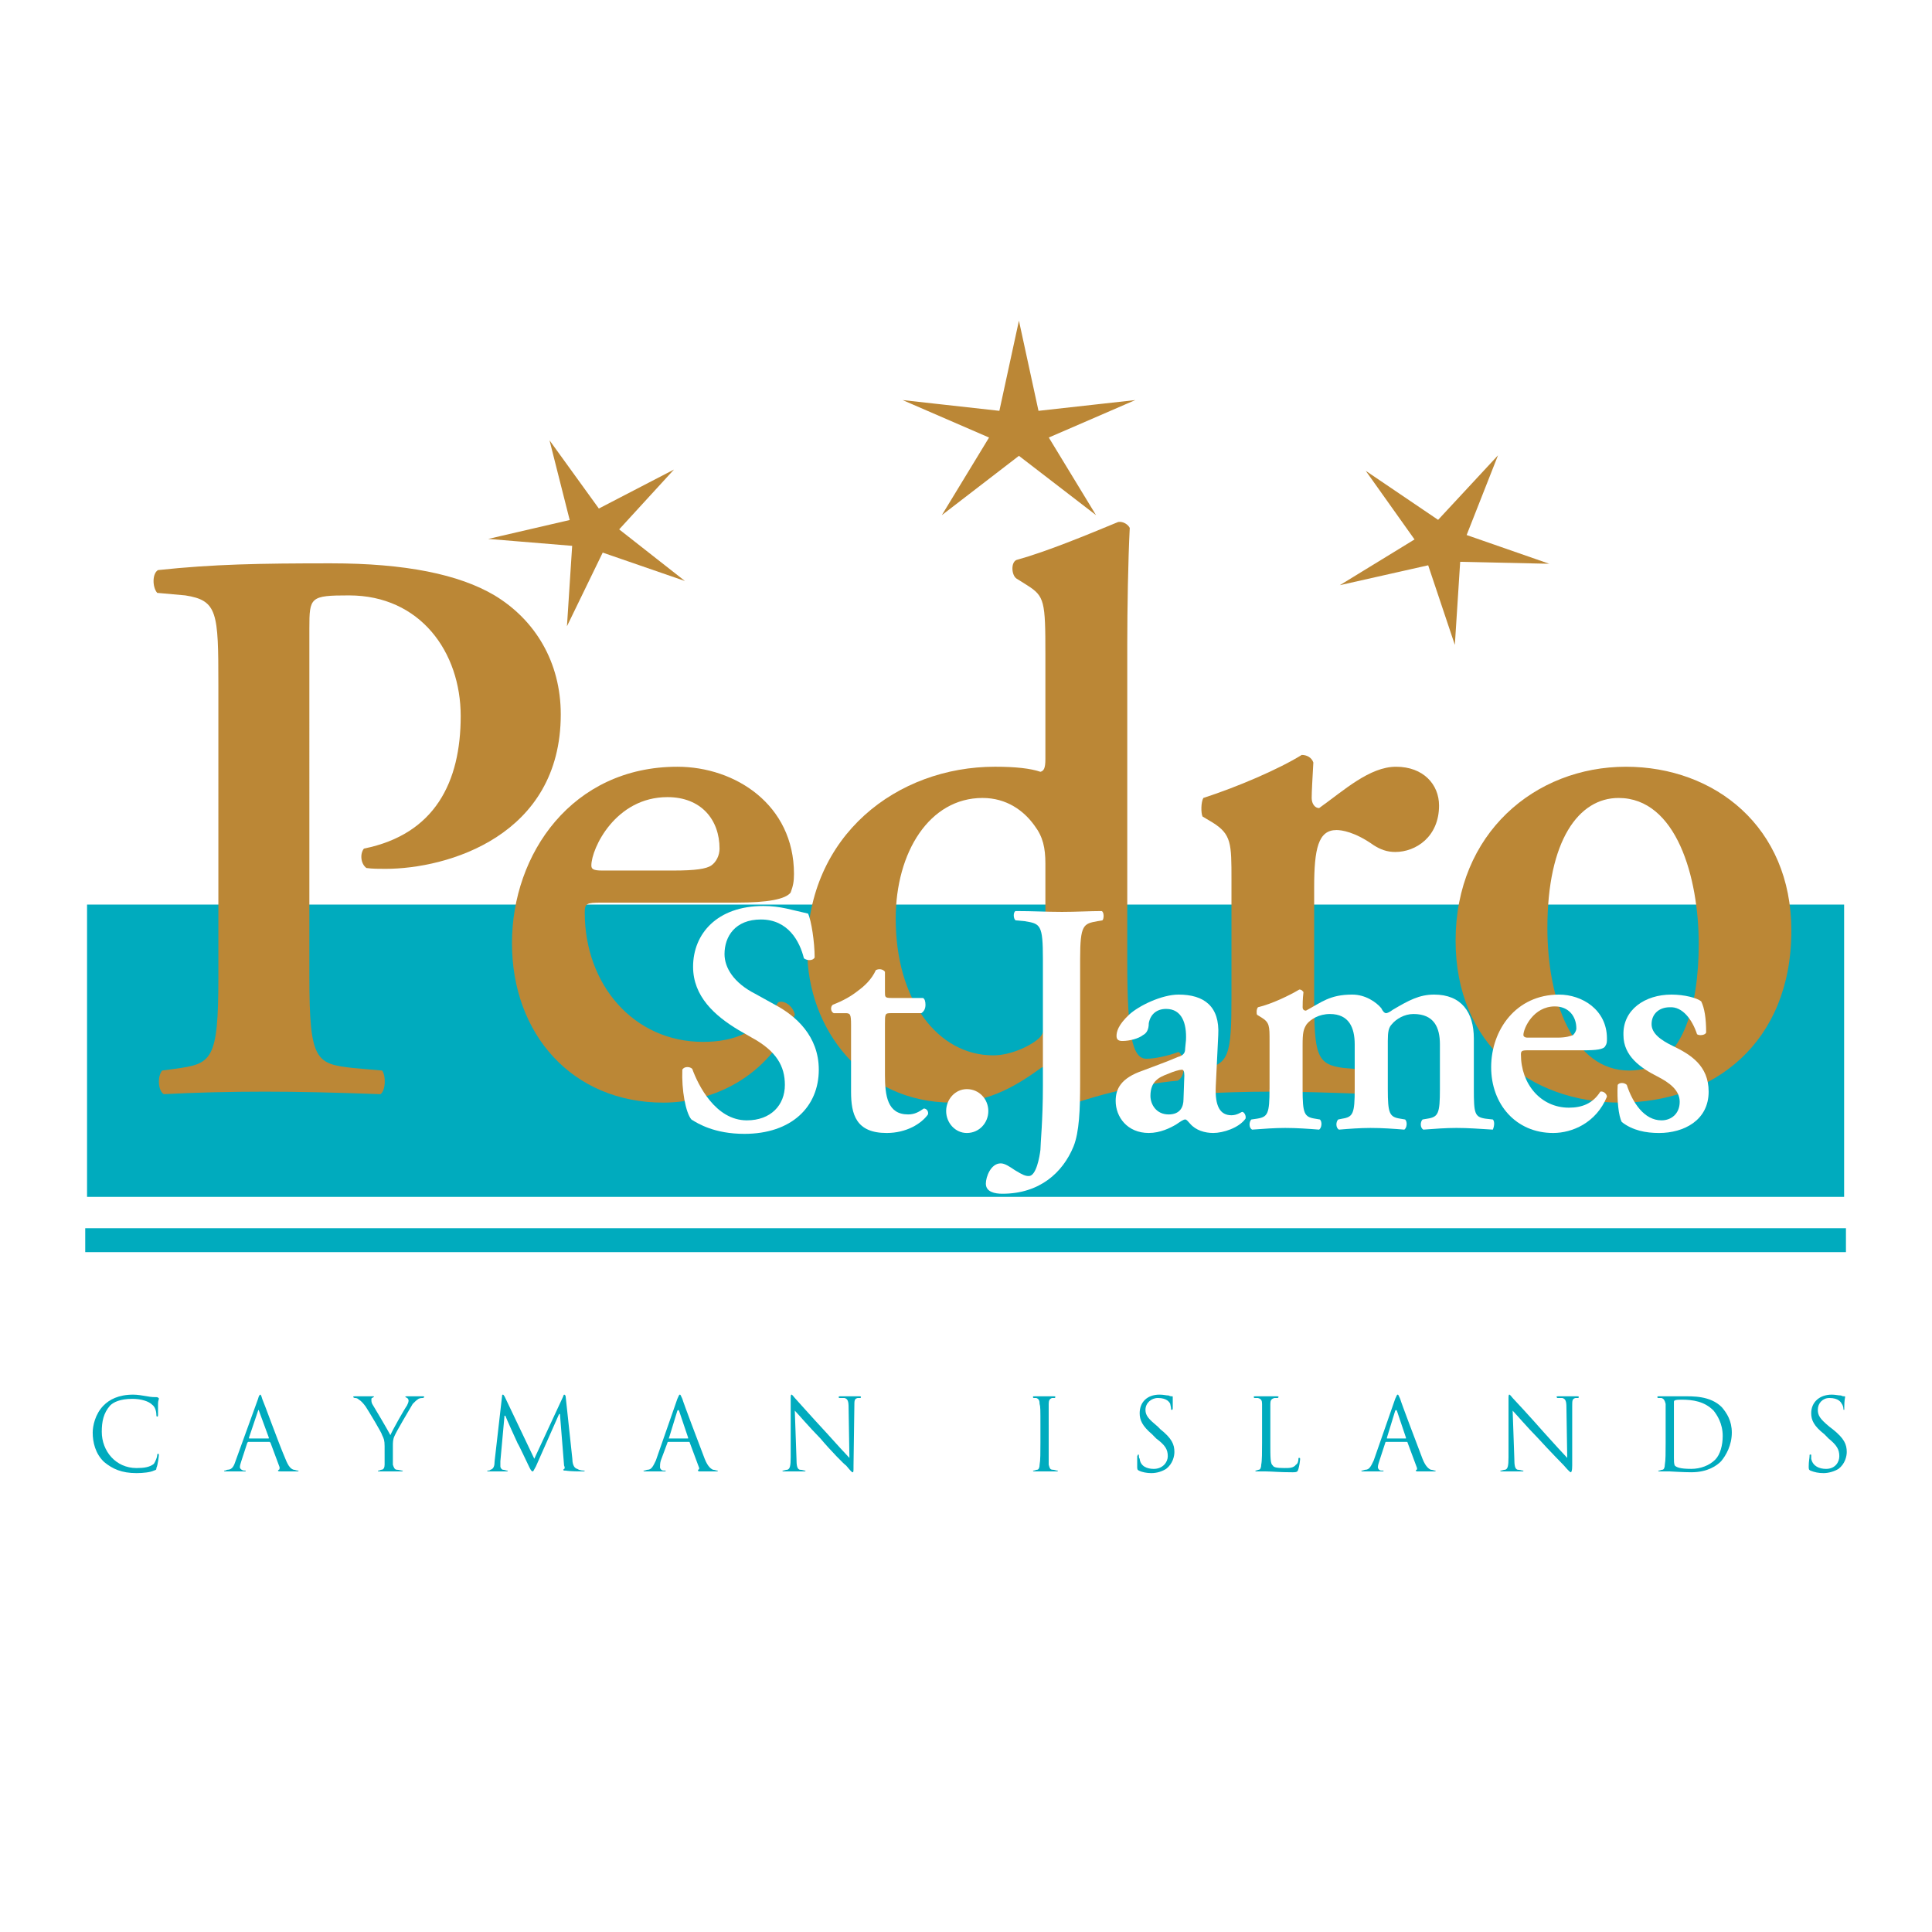 <?xml version="1.0" encoding="utf-8"?>
<!-- Generator: Adobe Illustrator 13.0.0, SVG Export Plug-In . SVG Version: 6.00 Build 14948)  -->
<!DOCTYPE svg PUBLIC "-//W3C//DTD SVG 1.0//EN" "http://www.w3.org/TR/2001/REC-SVG-20010904/DTD/svg10.dtd">
<svg version="1.0" id="Layer_1" xmlns="http://www.w3.org/2000/svg" xmlns:xlink="http://www.w3.org/1999/xlink" x="0px" y="0px"
	 width="192.756px" height="192.756px" viewBox="0 0 192.756 192.756" enable-background="new 0 0 192.756 192.756"
	 xml:space="preserve">
<g>
	<polygon fill-rule="evenodd" clip-rule="evenodd" fill="#FFFFFF" points="0,0 192.756,0 192.756,192.756 0,192.756 0,0 	"/>
	
		<polygon fill-rule="evenodd" clip-rule="evenodd" fill="#00ABBE" stroke="#00ABBE" stroke-width="1.123" stroke-miterlimit="2.613" points="
		9.247,90.811 183.427,90.811 183.427,118.85 9.247,118.85 9.247,90.811 	"/>
	
		<polygon fill-rule="evenodd" clip-rule="evenodd" fill="#BB8736" stroke="#FFFFFF" stroke-width="1.123" stroke-miterlimit="2.613" points="
		91.922,53.679 97.863,43.912 86.394,38.944 99.266,40.375 101.659,29.345 104.052,40.375 116.923,38.944 105.454,43.912 
		111.396,53.679 101.659,46.186 91.922,53.679 	"/>
	
		<line fill="none" stroke="#00ABBE" stroke-width="2.386" stroke-miterlimit="2.613" x1="8.504" y1="123.732" x2="184.17" y2="123.732"/>
	<path fill-rule="evenodd" clip-rule="evenodd" fill="#00ABBE" d="M13.62,146.973c0.66,0,1.403-0.084,1.733-0.252
		c0.248-0.084,0.248-0.084,0.248-0.254c0.165-0.336,0.248-1.262,0.248-1.262c0-0.084,0-0.17-0.083-0.17c0,0-0.083,0-0.083,0.17
		c0,0.168-0.165,0.588-0.33,0.842c-0.413,0.336-0.99,0.42-1.733,0.42c-2.062,0-3.465-1.684-3.465-3.619
		c0-1.012,0.165-1.854,0.825-2.611c0.331-0.336,0.99-0.674,2.228-0.674c0.908,0,1.65,0.254,1.98,0.59
		c0.248,0.168,0.413,0.59,0.413,1.01c0,0.084,0,0.17,0.083,0.17s0.083-0.086,0.083-0.17c0-0.168,0-0.758,0-1.094
		s0.083-0.422,0.083-0.506s0-0.084-0.165-0.168c-0.248,0-0.578,0-0.99-0.084c-0.495-0.084-0.99-0.168-1.403-0.168
		c-1.485,0-2.393,0.504-2.97,1.094c-0.825,0.842-1.073,2.021-1.073,2.695c0,0.926,0.248,2.104,1.155,2.945
		C11.227,146.551,12.135,146.973,13.62,146.973L13.62,146.973L13.62,146.973z"/>
	<path fill-rule="evenodd" clip-rule="evenodd" fill="#00ABBE" d="M23.521,145.709c-0.165,0.506-0.33,0.928-0.825,0.928
		c-0.083,0-0.165,0.084-0.248,0.084s-0.083,0-0.083,0c0,0.084,0,0.084,0.165,0.084h1.898c0.082,0,0.082,0,0.082-0.084
		c0,0,0,0-0.082,0h-0.083c-0.165,0-0.413-0.17-0.413-0.338s0.083-0.42,0.165-0.674l0.578-1.768l0.083-0.084h2.145l0.083,0.084
		l0.908,2.441c0,0.168,0,0.254-0.083,0.254l-0.083,0.084c0,0.084,0.165,0.084,0.33,0.084c0.66,0,1.403,0,1.485,0
		c0.166,0,0.248,0,0.248-0.084h-0.083c-0.166,0-0.248-0.084-0.413-0.084c-0.248-0.086-0.495-0.254-0.825-1.096
		c-0.66-1.516-2.146-5.641-2.311-5.979c-0.083-0.336-0.165-0.42-0.165-0.42c-0.082,0-0.165,0.084-0.247,0.42L23.521,145.709
		L23.521,145.709z M24.924,143.52c-0.083,0-0.083,0-0.083-0.084l0.908-2.693c0-0.084,0.083-0.084,0.083,0l0.99,2.693
		c0,0.084,0,0.084-0.083,0.084H24.924L24.924,143.52z"/>
	<path fill-rule="evenodd" clip-rule="evenodd" fill="#00ABBE" d="M38.373,145.121c0,0.168,0,0.588,0,1.01
		c0,0.252-0.083,0.506-0.33,0.506c-0.083,0-0.165,0.084-0.248,0.084s-0.083,0-0.083,0c0,0.084,0,0.084,0.165,0.084h2.145
		c0.083,0,0.166,0,0.166-0.084h-0.083c-0.083,0-0.331-0.084-0.496-0.084c-0.247,0-0.33-0.254-0.412-0.506c0-0.422,0-0.842,0-1.01
		v-0.844c0-0.336,0-0.674,0.165-1.01c0.165-0.42,1.567-2.779,1.815-3.199c0.248-0.252,0.33-0.336,0.578-0.506
		c0.165-0.084,0.33-0.084,0.413-0.084s0.165-0.084,0.165-0.084c0-0.084-0.083-0.084-0.165-0.084h-1.568
		c-0.083,0-0.165,0-0.165,0.084c0,0,0.083,0,0.165,0.084c0.083,0,0.165,0.168,0.165,0.254c0,0.168-0.083,0.336-0.165,0.504
		c-0.248,0.338-1.485,2.525-1.65,2.947c-0.165-0.336-1.65-2.863-1.815-3.115c-0.083-0.168-0.083-0.336-0.083-0.422
		c0-0.084,0-0.168,0.083-0.168c0.083-0.084,0.165-0.084,0.165-0.084c0-0.084,0-0.084-0.083-0.084h-1.815
		c-0.083,0-0.165,0-0.165,0.084c0,0,0.083,0.084,0.165,0.084s0.248,0,0.413,0.168c0.166,0.086,0.413,0.338,0.66,0.674
		c0.33,0.506,1.65,2.695,1.65,2.863c0.165,0.336,0.248,0.506,0.248,1.094V145.121L38.373,145.121z"/>
	<path fill-rule="evenodd" clip-rule="evenodd" fill="#00ABBE" d="M56.443,139.395c0-0.168-0.083-0.252-0.165-0.252
		c0,0-0.083,0.084-0.083,0.168l-2.888,6.23l-2.97-6.23c-0.083-0.084-0.083-0.168-0.165-0.168s-0.083,0.084-0.083,0.168l-0.742,6.482
		c0,0.422-0.083,0.758-0.413,0.844c-0.083,0.084-0.165,0.084-0.247,0.084s-0.083,0-0.083,0c0,0.084,0.083,0.084,0.165,0.084h1.732
		c0.083,0,0.165,0,0.165-0.084h-0.083c-0.083,0-0.248-0.084-0.413-0.084c-0.083,0-0.248-0.17-0.248-0.338s0-0.336,0-0.506
		l0.413-4.547h0.083c0.083,0.254,1.155,2.611,1.238,2.779c0.083,0.084,0.908,1.852,1.155,2.357c0.165,0.338,0.247,0.422,0.33,0.422
		s0.083-0.084,0.33-0.506l2.311-5.221h0.083l0.413,5.137c0.083,0.168,0.083,0.336,0,0.336c-0.083,0.086-0.083,0.086-0.083,0.086
		c0,0.084,0.083,0.084,0.248,0.084c0.413,0.084,1.485,0.084,1.65,0.084c0.165,0,0.248,0,0.248-0.084h-0.083
		c-0.083,0-0.412,0-0.66-0.17c-0.412-0.084-0.495-0.674-0.495-1.01L56.443,139.395L56.443,139.395z"/>
	<path fill-rule="evenodd" clip-rule="evenodd" fill="#00ABBE" d="M65.437,145.709c-0.248,0.506-0.413,0.928-0.825,0.928
		c-0.083,0-0.248,0.084-0.33,0.084h-0.083c0,0.084,0.083,0.084,0.165,0.084h1.898c0.083,0,0.165,0,0.165-0.084c0,0-0.083,0-0.165,0
		h-0.083c-0.165,0-0.33-0.17-0.33-0.338s0-0.42,0.083-0.674l0.66-1.768c0,0,0-0.084,0.082-0.084h2.063
		c0.083,0,0.083,0.084,0.083,0.084l0.908,2.441c0.083,0.168,0,0.254-0.083,0.254v0.084c0,0.084,0.083,0.084,0.248,0.084
		c0.66,0,1.403,0,1.568,0c0.083,0,0.165,0,0.165-0.084c0,0,0,0-0.083,0s-0.248-0.084-0.413-0.084
		c-0.165-0.086-0.495-0.254-0.825-1.096c-0.578-1.516-2.146-5.641-2.228-5.979c-0.166-0.336-0.166-0.42-0.248-0.42
		s-0.083,0.084-0.248,0.42L65.437,145.709L65.437,145.709z M66.756,143.52c0,0-0.083,0,0-0.084l0.825-2.693
		c0.083-0.084,0.083-0.084,0.165,0l0.908,2.693c0,0.084,0,0.084,0,0.084H66.756L66.756,143.52z"/>
	<path fill-rule="evenodd" clip-rule="evenodd" fill="#00ABBE" d="M79.298,140.742c0.33,0.336,1.403,1.6,2.558,2.777
		c0.99,1.18,2.393,2.611,2.558,2.695c0.495,0.59,0.578,0.674,0.66,0.674c0.082,0,0.082-0.084,0.082-0.674l0.083-5.895
		c0-0.588,0-0.758,0.33-0.842c0.083,0,0.165,0,0.248,0s0.083-0.084,0.083-0.084c0-0.084-0.083-0.084-0.165-0.084h-1.815
		c-0.165,0-0.248,0-0.248,0.084c0,0,0,0.084,0.083,0.084s0.33,0,0.495,0c0.33,0.084,0.413,0.338,0.413,0.926l0.083,5.053
		c-0.33-0.336-1.403-1.516-2.311-2.525c-1.567-1.686-2.97-3.285-3.135-3.453c-0.083-0.084-0.248-0.336-0.33-0.336
		s-0.083,0.168-0.083,0.504v5.727c0,0.926-0.083,1.178-0.33,1.264c-0.165,0-0.33,0.084-0.413,0.084h-0.083
		c0,0.084,0.083,0.084,0.165,0.084h1.98c0.082,0,0.165,0,0.165-0.084c0,0,0,0-0.083,0c-0.082,0-0.247-0.084-0.495-0.084
		c-0.248-0.086-0.33-0.338-0.33-1.18L79.298,140.742L79.298,140.742z"/>
	<path fill-rule="evenodd" clip-rule="evenodd" fill="#00ABBE" d="M104.629,142.174c0-1.516,0-1.854,0-2.105
		c0-0.336,0.083-0.506,0.33-0.59c0.165,0,0.165,0,0.248,0c0.082,0,0.082-0.084,0.082-0.084c0-0.084,0-0.084-0.165-0.084h-1.897
		c-0.165,0-0.165,0-0.165,0.084c0,0,0,0.084,0.082,0.084c0.083,0,0.165,0,0.248,0c0.247,0.084,0.33,0.254,0.33,0.59
		c0.082,0.252,0.082,0.59,0.082,2.105v1.768c0,0.926,0,1.768-0.082,2.189c0,0.252-0.083,0.506-0.248,0.506
		c-0.082,0-0.247,0.084-0.33,0.084c-0.082,0-0.082,0-0.082,0c0,0.084,0.082,0.084,0.165,0.084h2.146c0.165,0,0.165,0,0.165-0.084
		c0,0,0,0-0.083,0c-0.082,0-0.247-0.084-0.412-0.084c-0.33,0-0.33-0.254-0.413-0.506c0-0.422,0-1.264,0-2.189V142.174
		L104.629,142.174z"/>
	<path fill-rule="evenodd" clip-rule="evenodd" fill="#00ABBE" d="M114.86,146.973c0.577,0,1.073-0.168,1.485-0.422
		c0.66-0.504,0.825-1.262,0.825-1.684c0-0.758-0.248-1.348-1.402-2.273l-0.248-0.252c-0.907-0.758-1.237-1.096-1.237-1.684
		c0-0.674,0.577-1.18,1.237-1.18c0.907,0,1.155,0.422,1.237,0.59c0,0.084,0.083,0.336,0.083,0.506c0,0.084,0,0.084,0.082,0.084
		c0.083,0,0.083-0.084,0.083-0.254c0-0.672,0-1.01,0-1.01c0-0.084,0-0.084-0.083-0.084c-0.082,0-0.165,0-0.329-0.084
		c-0.248,0-0.496-0.084-0.908-0.084c-1.238,0-1.98,0.758-1.98,1.852c0,0.674,0.248,1.264,1.238,2.105l0.412,0.42
		c0.907,0.674,1.155,1.096,1.155,1.77c0,0.588-0.495,1.262-1.402,1.262c-0.661,0-1.32-0.252-1.403-1.01
		c-0.082-0.084-0.082-0.252-0.082-0.336s0-0.084-0.083-0.084c0,0,0,0-0.082,0.168c0,0.168,0,0.504,0,1.01
		c0,0.252,0,0.338,0.165,0.422C113.953,146.889,114.447,146.973,114.86,146.973L114.86,146.973L114.86,146.973z"/>
	<path fill-rule="evenodd" clip-rule="evenodd" fill="#00ABBE" d="M126.742,142.174c0-1.516,0-1.854,0-2.105
		c0-0.336,0.082-0.506,0.412-0.59c0.083,0,0.248,0,0.33,0l0.083-0.084c0-0.084-0.083-0.084-0.165-0.084h-2.146
		c-0.165,0-0.165,0-0.165,0.084c0,0,0,0.084,0.083,0.084c0.082,0,0.247,0,0.329,0c0.33,0.084,0.413,0.254,0.413,0.59
		c0,0.252,0,0.59,0,2.105v1.768c0,0.926,0,1.768-0.083,2.189c0,0.252-0.082,0.506-0.247,0.506c-0.083,0-0.165,0.084-0.33,0.084l0,0
		c0,0.084,0,0.084,0.082,0.084c0.33,0,0.908,0,0.99,0c0.578,0,1.238,0.084,2.641,0.084c0.495,0,0.495-0.084,0.577-0.338
		c0.083-0.252,0.165-0.842,0.165-0.926c0-0.168,0-0.168-0.082-0.168c-0.083,0-0.083,0-0.083,0.084c0,0.252-0.082,0.506-0.247,0.59
		c-0.247,0.336-0.66,0.336-1.155,0.336c-0.825,0-1.072-0.084-1.155-0.252c-0.247-0.168-0.247-0.758-0.247-2.273V142.174
		L126.742,142.174z"/>
	<path fill-rule="evenodd" clip-rule="evenodd" fill="#00ABBE" d="M137.056,145.709c-0.247,0.506-0.412,0.928-0.825,0.928
		c-0.082,0-0.247,0.084-0.33,0.084h-0.082c0,0.084,0.082,0.084,0.165,0.084h1.897c0.082,0,0.165,0,0.165-0.084h-0.083h-0.164
		c-0.165,0-0.33-0.17-0.33-0.338s0.082-0.42,0.165-0.674l0.577-1.768c0,0,0-0.084,0.083-0.084h2.062
		c0.082,0,0.082,0.084,0.082,0.084l0.908,2.441c0.082,0.168,0,0.254,0,0.254c-0.083,0-0.083,0.084-0.083,0.084
		c0,0.084,0.083,0.084,0.248,0.084c0.66,0,1.402,0,1.567,0c0.082,0,0.165,0,0.165-0.084c0,0,0,0-0.083,0
		c-0.082,0-0.247-0.084-0.412-0.084c-0.165-0.086-0.495-0.254-0.825-1.096c-0.577-1.516-2.146-5.641-2.228-5.979
		c-0.165-0.336-0.165-0.42-0.247-0.42c-0.083,0-0.083,0.084-0.248,0.42L137.056,145.709L137.056,145.709z M138.376,143.52
		c0,0,0,0,0-0.084l0.825-2.693c0.082-0.084,0.082-0.084,0.165,0l0.907,2.693c0,0.084,0,0.084,0,0.084H138.376L138.376,143.52z"/>
	<path fill-rule="evenodd" clip-rule="evenodd" fill="#00ABBE" d="M150.918,140.742c0.33,0.336,1.402,1.6,2.558,2.777
		c1.072,1.18,2.476,2.611,2.558,2.695c0.495,0.59,0.66,0.674,0.66,0.674c0.082,0,0.165-0.084,0.165-0.674v-5.895
		c0-0.588,0-0.758,0.33-0.842c0.165,0,0.165,0,0.247,0c0.083,0,0.083-0.084,0.083-0.084c0-0.084-0.083-0.084-0.165-0.084h-1.815
		c-0.165,0-0.247,0-0.247,0.084l0.082,0.084c0.083,0,0.33,0,0.495,0c0.33,0.084,0.413,0.338,0.413,0.926l0.082,5.053
		c-0.33-0.336-1.402-1.516-2.311-2.525c-1.485-1.686-2.97-3.285-3.135-3.453c-0.083-0.084-0.248-0.336-0.33-0.336
		c-0.083,0-0.083,0.168-0.083,0.504v5.727c0,0.926-0.082,1.178-0.33,1.264c-0.165,0-0.33,0.084-0.412,0.084h-0.083
		c0,0.084,0.083,0.084,0.165,0.084h1.98c0.165,0,0.165,0,0.165-0.084c0,0,0,0-0.082,0c-0.083,0-0.248-0.084-0.495-0.084
		c-0.248-0.086-0.33-0.338-0.33-1.18L150.918,140.742L150.918,140.742z"/>
	<path fill-rule="evenodd" clip-rule="evenodd" fill="#00ABBE" d="M166.182,143.941c0,0.926,0,1.768-0.082,2.189
		c0,0.252-0.083,0.506-0.247,0.506c-0.083,0-0.248,0.084-0.33,0.084h-0.083c0,0.084,0.083,0.084,0.165,0.084c0.33,0,0.908,0,0.99,0
		c0.083,0,1.32,0.084,2.146,0.084c1.65,0,2.558-0.674,2.971-1.096c0.494-0.588,1.072-1.6,1.072-2.861c0-1.18-0.495-1.938-0.99-2.527
		c-1.155-1.178-2.971-1.094-3.878-1.094h-2.393c-0.165,0-0.165,0-0.165,0.084c0,0,0,0.084,0.082,0.084c0.083,0,0.248,0,0.33,0
		c0.247,0.084,0.33,0.254,0.412,0.59c0,0.252,0,0.59,0,2.105V143.941L166.182,143.941z M167.007,142.004c0-0.758,0-1.768,0-2.104
		c0-0.084,0-0.168,0.083-0.168c0.082-0.086,0.495-0.086,0.66-0.086c1.155,0,2.311,0.17,3.218,1.096
		c0.33,0.42,0.907,1.262,0.907,2.525c0,0.926-0.247,1.854-0.742,2.357c-0.577,0.59-1.485,0.926-2.393,0.926
		c-1.155,0-1.485-0.168-1.65-0.336c-0.083-0.168-0.083-0.506-0.083-0.758s0-1.18,0-2.189V142.004L167.007,142.004z"/>
	<path fill-rule="evenodd" clip-rule="evenodd" fill="#00ABBE" d="M181.941,146.973c0.495,0,1.073-0.168,1.485-0.422
		c0.66-0.504,0.825-1.262,0.825-1.684c0-0.758-0.247-1.348-1.402-2.273l-0.33-0.252c-0.908-0.758-1.155-1.096-1.155-1.684
		c0-0.674,0.495-1.18,1.155-1.18c0.907,0,1.155,0.422,1.237,0.59c0.083,0.084,0.165,0.336,0.165,0.506c0,0.084,0,0.084,0.083,0.084
		c0,0,0-0.084,0-0.254c0-0.672,0.082-1.01,0.082-1.01c0-0.084,0-0.084-0.082-0.084c-0.083,0-0.165,0-0.33-0.084
		c-0.248,0-0.578-0.084-0.908-0.084c-1.237,0-2.062,0.758-2.062,1.852c0,0.674,0.247,1.264,1.32,2.105l0.412,0.42
		c0.825,0.674,1.073,1.096,1.073,1.77c0,0.588-0.413,1.262-1.32,1.262c-0.66,0-1.32-0.252-1.485-1.01c0-0.084,0-0.252,0-0.336
		s0-0.084-0.083-0.084c-0.082,0-0.082,0-0.082,0.168s-0.083,0.504-0.083,1.01c0,0.252,0,0.338,0.165,0.422
		C181.034,146.889,181.446,146.973,181.941,146.973L181.941,146.973L181.941,146.973z"/>
	
		<polygon fill-rule="evenodd" clip-rule="evenodd" fill="#BB8736" stroke="#FFFFFF" stroke-width="0.96" stroke-miterlimit="2.613" points="
		130.95,59.489 140.438,53.679 134.333,45.09 143.409,51.237 150.835,43.238 146.957,53.09 157.601,56.794 146.132,56.542 
		145.472,66.814 142.172,56.963 130.95,59.489 	"/>
	
		<polygon fill-rule="evenodd" clip-rule="evenodd" fill="#BB8736" stroke="#FFFFFF" stroke-width="1.055" stroke-miterlimit="2.613" points="
		55.865,65.13 56.525,54.942 45.304,54.016 56.195,51.49 53.638,41.386 59.908,50.059 69.645,45.006 62.548,52.753 71.13,59.489 
		60.403,55.784 55.865,65.13 	"/>
	<path fill-rule="evenodd" clip-rule="evenodd" fill="#BB8736" d="M21.788,97.463c0,8.42-0.66,8.672-4.373,9.178l-1.238,0.168
		c-0.495,0.59-0.412,2.021,0.166,2.357c3.135-0.168,6.601-0.252,10.066-0.252c3.383,0,6.931,0.084,11.552,0.252
		c0.495-0.336,0.578-1.768,0.165-2.357l-2.888-0.252c-3.713-0.422-4.373-0.674-4.373-9.094V62.688c0-3.115,0.083-3.284,3.96-3.284
		c7.096,0,11.139,5.641,11.139,12.041c0,6.567-2.558,11.788-9.654,13.219c-0.413,0.505-0.33,1.516,0.248,1.937
		c0.578,0.084,1.238,0.084,1.898,0.084c6.188,0,17.492-3.284,17.492-15.409c0-5.22-2.558-9.43-6.601-11.872
		c-3.548-2.105-8.912-3.2-16.337-3.2c-7.096,0-11.717,0.084-17.245,0.674c-0.578,0.336-0.578,1.684-0.083,2.273l2.805,0.252
		c3.218,0.505,3.3,1.684,3.3,8.925V97.463L21.788,97.463z"/>
	<path fill-rule="evenodd" clip-rule="evenodd" fill="#BB8736" d="M73.522,90.054c3.053,0,4.868-0.337,5.363-1.011
		c0.248-0.673,0.33-1.094,0.33-1.852c0-6.905-5.858-10.693-11.634-10.693c-10.479,0-16.502,8.672-16.502,17.598
		c0,9.094,6.023,15.913,15.1,15.913c4.703,0,10.479-2.357,13.119-8.756c-0.083-0.674-0.908-1.516-1.65-1.264
		c-1.815,2.947-4.373,3.959-7.508,3.959c-6.931,0-11.799-5.727-11.799-12.883c0-0.926,0.165-1.01,1.65-1.01H73.522L73.522,90.054z
		 M60.073,86.854c-0.908,0-1.073-0.168-1.073-0.505c0-1.684,2.393-6.82,7.591-6.82c3.383,0,5.198,2.273,5.198,5.136
		c0,0.674-0.33,1.347-0.825,1.684s-1.568,0.505-3.795,0.505H60.073L60.073,86.854z"/>
	<path fill-rule="evenodd" clip-rule="evenodd" fill="#BB8736" d="M112.468,64.204c0-3.368,0.082-8.336,0.247-11.535
		c-0.165-0.337-0.66-0.674-1.154-0.59c-3.054,1.263-7.097,2.947-10.149,3.789c-0.577,0.252-0.495,1.516,0,1.853l1.072,0.673
		c1.733,1.095,1.815,1.6,1.815,6.905v10.44c0,0.926-0.165,1.179-0.495,1.263c-0.99-0.337-2.475-0.505-4.538-0.505
		c-9.736,0-18.729,6.82-18.729,18.271c0,7.915,5.61,15.239,14.439,15.239c3.795,0,6.683-1.852,8.993-3.535l0.413,0.084
		c0.165,0.336,0.165,1.01,0.082,2.189l-0.165,1.178c0.165,0.506,0.495,0.842,0.908,0.928c2.805-1.264,8.333-2.695,12.294-3.031
		c0.907-0.506,0.742-2.443,0.082-2.863c-1.155,0.42-2.393,0.674-3.218,0.674c-1.402,0-1.897-2.441-1.897-9.683V64.204
		L112.468,64.204z M104.299,101.252c0,1.18-0.165,1.852-0.577,2.273c-0.66,0.674-2.724,1.768-4.621,1.768
		c-5.528,0-9.736-5.473-9.736-13.64c0-6.652,3.383-12.041,8.664-12.041c2.393,0,4.126,1.263,5.198,2.778
		c0.825,1.095,1.072,2.189,1.072,3.789V101.252L104.299,101.252z"/>
	<path fill-rule="evenodd" clip-rule="evenodd" fill="#BB8736" d="M122.864,99.484c0,5.809-0.248,6.736-2.888,7.156l-1.403,0.168
		c-0.577,0.59-0.495,2.021,0.083,2.357c2.97-0.168,5.61-0.252,8.168-0.252c2.888,0,5.528,0.084,10.149,0.252
		c0.66-0.336,0.742-1.768,0.165-2.357l-3.054-0.252c-2.723-0.336-2.97-1.264-2.97-7.072V88.538c0-3.873,0.412-5.725,2.228-5.725
		c0.495,0,1.815,0.168,3.713,1.515c0.66,0.421,1.32,0.674,2.146,0.674c2.062,0,4.373-1.516,4.373-4.631
		c0-2.105-1.567-3.873-4.291-3.873c-2.64,0-5.198,2.357-7.673,4.125c-0.413,0-0.743-0.421-0.743-1.01
		c0-0.674,0.083-2.021,0.166-3.537c-0.166-0.505-0.661-0.758-1.156-0.758c-2.31,1.432-6.436,3.2-9.818,4.294
		c-0.247,0.421-0.247,1.516-0.082,1.853l0.99,0.589c1.897,1.179,1.897,2.105,1.897,5.726V99.484L122.864,99.484z"/>
	<path fill-rule="evenodd" clip-rule="evenodd" fill="#BB8736" d="M162.222,76.498c-9.076,0-16.997,6.651-16.997,17.345
		c0,10.356,7.426,16.165,16.419,16.165c9.242,0,17.08-5.893,17.08-17.176C178.724,82.475,171.05,76.498,162.222,76.498
		L162.222,76.498L162.222,76.498z M154.383,92.58c0-8.757,3.136-12.967,7.097-12.967c5.775,0,8.003,7.915,8.003,14.566
		c0,6.147-1.567,12.629-6.931,12.629C156.941,106.809,154.383,99.82,154.383,92.58L154.383,92.58L154.383,92.58z"/>
	<path fill-rule="evenodd" clip-rule="evenodd" fill="#FFFFFF" d="M74.265,113.125c4.703,0,7.426-2.695,7.426-6.4
		c0-3.367-2.311-5.389-4.373-6.482l-1.98-1.096c-2.146-1.094-3.053-2.609-3.053-3.957c0-1.768,1.072-3.452,3.63-3.452
		c2.723,0,3.878,2.189,4.291,3.873c0.33,0.253,0.907,0.253,1.072-0.084c0-1.516-0.33-3.705-0.66-4.378
		c-1.568-0.337-2.723-0.758-4.456-0.758c-4.62,0-7.013,2.779-7.013,6.062c0,2.948,2.146,4.883,4.538,6.315l1.32,0.758
		c2.475,1.348,3.3,2.863,3.3,4.715c0,2.021-1.403,3.537-3.795,3.537c-3.135,0-4.868-3.537-5.446-5.137
		c-0.248-0.252-0.825-0.252-0.99,0.084c-0.083,2.021,0.33,4.295,0.907,4.969C69.645,112.113,71.295,113.125,74.265,113.125
		L74.265,113.125L74.265,113.125z"/>
	<path fill-rule="evenodd" clip-rule="evenodd" fill="#FFFFFF" d="M91.922,101.084c0.248-0.168,0.413-0.422,0.413-0.842
		c0-0.338-0.083-0.59-0.248-0.674h-3.135c-0.66,0-0.66-0.084-0.66-0.59v-2.021c-0.165-0.253-0.578-0.337-0.908-0.168
		c-0.413,0.925-1.155,1.599-1.732,2.021c-0.743,0.59-1.485,1.01-2.558,1.432c-0.248,0.168-0.248,0.674,0.083,0.842h1.155
		c0.495,0,0.578,0.084,0.578,1.178v6.652c0,2.273,0.495,4.125,3.548,4.125c1.98,0,3.465-0.926,4.125-1.852
		c0.083-0.336-0.165-0.59-0.413-0.59c-0.495,0.338-0.908,0.59-1.568,0.59c-2.062,0-2.31-1.852-2.31-3.957v-5.053
		c0-1.01,0-1.094,0.578-1.094H91.922L91.922,101.084z"/>
	<path fill-rule="evenodd" clip-rule="evenodd" fill="#FFFFFF" d="M96.46,113.039c1.238,0,2.145-1.01,2.145-2.188
		c0-1.18-0.907-2.189-2.145-2.189c-1.155,0-2.062,1.01-2.062,2.189C94.398,112.029,95.305,113.039,96.46,113.039L96.46,113.039
		L96.46,113.039z"/>
	<path fill-rule="evenodd" clip-rule="evenodd" fill="#FFFFFF" d="M107.765,95.695c0-3.452,0.33-3.536,1.732-3.789l0.495-0.084
		c0.165-0.168,0.165-0.842-0.082-0.926c-1.155,0-2.558,0.084-3.961,0.084c-1.485,0-2.888-0.084-4.62-0.084
		c-0.248,0.084-0.248,0.758,0,0.926l0.907,0.084c1.567,0.253,1.815,0.337,1.815,3.789v12.629c0,3.453-0.248,5.811-0.248,6.4
		c-0.082,0.674-0.412,2.609-1.155,2.609c-0.329,0-0.577-0.084-1.402-0.59c-0.495-0.336-0.99-0.674-1.402-0.674
		c-0.99,0-1.485,1.348-1.485,2.021c0,0.842,0.907,1.01,1.65,1.01c3.713,0,6.022-2.104,7.096-4.715
		c0.577-1.432,0.66-3.705,0.66-6.314V95.695L107.765,95.695z"/>
	<path fill-rule="evenodd" clip-rule="evenodd" fill="#FFFFFF" d="M121.544,103.273c0.165-2.863-1.402-4.043-3.961-4.043
		c-1.649,0-3.96,1.096-4.95,2.021c-1.072,1.01-1.237,1.684-1.237,2.105c0,0.336,0.165,0.504,0.577,0.504
		c0.742,0,1.65-0.252,2.062-0.588c0.33-0.17,0.578-0.506,0.578-1.18c0.165-0.926,0.824-1.432,1.732-1.432
		c1.567,0,2.062,1.432,1.98,3.115l-0.083,0.844c0,0.336-0.082,0.672-0.742,0.842c-1.155,0.504-2.393,0.926-3.466,1.346
		c-2.228,0.758-2.723,1.854-2.723,3.031c0,1.6,1.155,3.199,3.301,3.199c1.155,0,2.145-0.504,2.723-0.842
		c0.495-0.336,0.742-0.504,0.907-0.504s0.248,0.168,0.495,0.42c0.578,0.674,1.485,0.926,2.311,0.926c0.99,0,2.558-0.504,3.218-1.43
		c0.083-0.338-0.165-0.674-0.33-0.674c-0.082,0-0.495,0.336-1.072,0.336c-1.155,0-1.65-0.926-1.568-2.863L121.544,103.273
		L121.544,103.273z M118.078,109.672c0,0.758-0.33,1.516-1.484,1.516c-1.238,0-1.815-1.01-1.815-1.852
		c0-1.432,0.825-1.854,1.732-2.189c0.577-0.254,1.155-0.422,1.402-0.422c0.165,0,0.248,0.168,0.248,0.59L118.078,109.672
		L118.078,109.672z"/>
	<path fill-rule="evenodd" clip-rule="evenodd" fill="#FFFFFF" d="M126.659,108.662c0,2.441-0.165,2.777-1.237,2.947l-0.577,0.084
		c-0.248,0.252-0.248,0.842,0.082,1.01c1.155-0.084,2.228-0.168,3.301-0.168c1.155,0,2.31,0.084,3.383,0.168
		c0.247-0.168,0.33-0.758,0.082-1.01l-0.495-0.084c-1.072-0.17-1.237-0.506-1.237-2.947v-4.379c0-1.264,0.083-1.6,0.412-2.105
		c0.413-0.504,1.238-1.01,2.311-1.01c1.897,0,2.476,1.348,2.476,3.031v4.463c0,2.441-0.165,2.777-1.238,2.947l-0.412,0.084
		c-0.247,0.252-0.247,0.842,0.083,1.01c0.989-0.084,2.145-0.168,3.135-0.168c1.237,0,2.311,0.084,3.383,0.168
		c0.248-0.168,0.33-0.758,0.083-1.01l-0.495-0.084c-1.072-0.17-1.237-0.506-1.237-2.947v-4.801c0-0.926,0.082-1.346,0.412-1.684
		c0.412-0.504,1.237-1.01,2.146-1.01c2.062,0,2.641,1.348,2.641,3.031v4.463c0,2.441-0.165,2.777-1.238,2.947l-0.495,0.084
		c-0.247,0.252-0.247,0.842,0.083,1.01c1.154-0.084,2.228-0.168,3.3-0.168c1.155,0,2.228,0.084,3.631,0.168
		c0.082-0.168,0.247-0.758,0-1.01l-0.743-0.084c-1.072-0.17-1.154-0.506-1.154-2.947v-5.053c0-2.609-1.238-4.379-3.961-4.379
		c-1.485,0-2.558,0.59-4.126,1.516c-0.329,0.254-0.577,0.338-0.659,0.338c-0.166,0-0.331-0.168-0.495-0.506
		c-0.495-0.59-1.568-1.348-2.889-1.348c-2.228,0-3.053,0.758-4.62,1.602c-0.165,0-0.33-0.086-0.33-0.338s0-0.842,0.083-1.516
		c-0.083-0.084-0.166-0.252-0.413-0.252c-0.99,0.588-2.723,1.432-4.126,1.768c-0.165,0.168-0.165,0.674-0.082,0.758l0.412,0.252
		c0.825,0.506,0.825,0.844,0.825,2.357V108.662L126.659,108.662z"/>
	<path fill-rule="evenodd" clip-rule="evenodd" fill="#FFFFFF" d="M157.932,104.789c1.319,0,2.062-0.084,2.228-0.422
		c0.165-0.252,0.165-0.42,0.165-0.758c0-2.863-2.476-4.379-4.786-4.379c-4.29,0-6.766,3.537-6.766,7.242s2.476,6.566,6.188,6.566
		c1.897,0,4.29-1.01,5.363-3.619c0-0.254-0.33-0.59-0.66-0.506c-0.743,1.18-1.815,1.6-3.136,1.6c-2.806,0-4.785-2.357-4.785-5.305
		c0-0.336,0.082-0.42,0.659-0.42H157.932L157.932,104.789z M152.402,103.525c-0.329,0-0.412-0.168-0.412-0.252
		c0-0.674,0.99-2.863,3.136-2.863c1.402,0,2.146,1.01,2.146,2.189c0,0.252-0.165,0.504-0.33,0.674
		c-0.248,0.084-0.66,0.252-1.568,0.252H152.402L152.402,103.525z"/>
	<path fill-rule="evenodd" clip-rule="evenodd" fill="#FFFFFF" d="M165.522,113.039c2.475,0,4.95-1.262,4.95-4.125
		c0-2.609-1.815-3.705-3.548-4.547c-1.237-0.59-2.146-1.264-2.146-2.189c0-1.01,0.743-1.684,1.815-1.684
		c1.237-0.084,2.228,1.18,2.723,2.695c0.248,0.168,0.825,0.084,0.907-0.17c0-1.432-0.164-2.441-0.494-3.115
		c-0.413-0.336-1.65-0.674-2.971-0.674c-2.641,0-4.868,1.516-4.786,4.043c0,2.104,1.733,3.283,3.384,4.125
		c1.155,0.59,2.228,1.348,2.228,2.525c0,1.18-0.825,1.854-1.815,1.854c-1.732,0-2.888-1.77-3.465-3.537
		c-0.248-0.252-0.743-0.252-0.908,0c-0.082,1.432,0.083,3.115,0.412,3.705C162.882,112.787,164.202,113.039,165.522,113.039
		L165.522,113.039L165.522,113.039z"/>
</g>
</svg>
